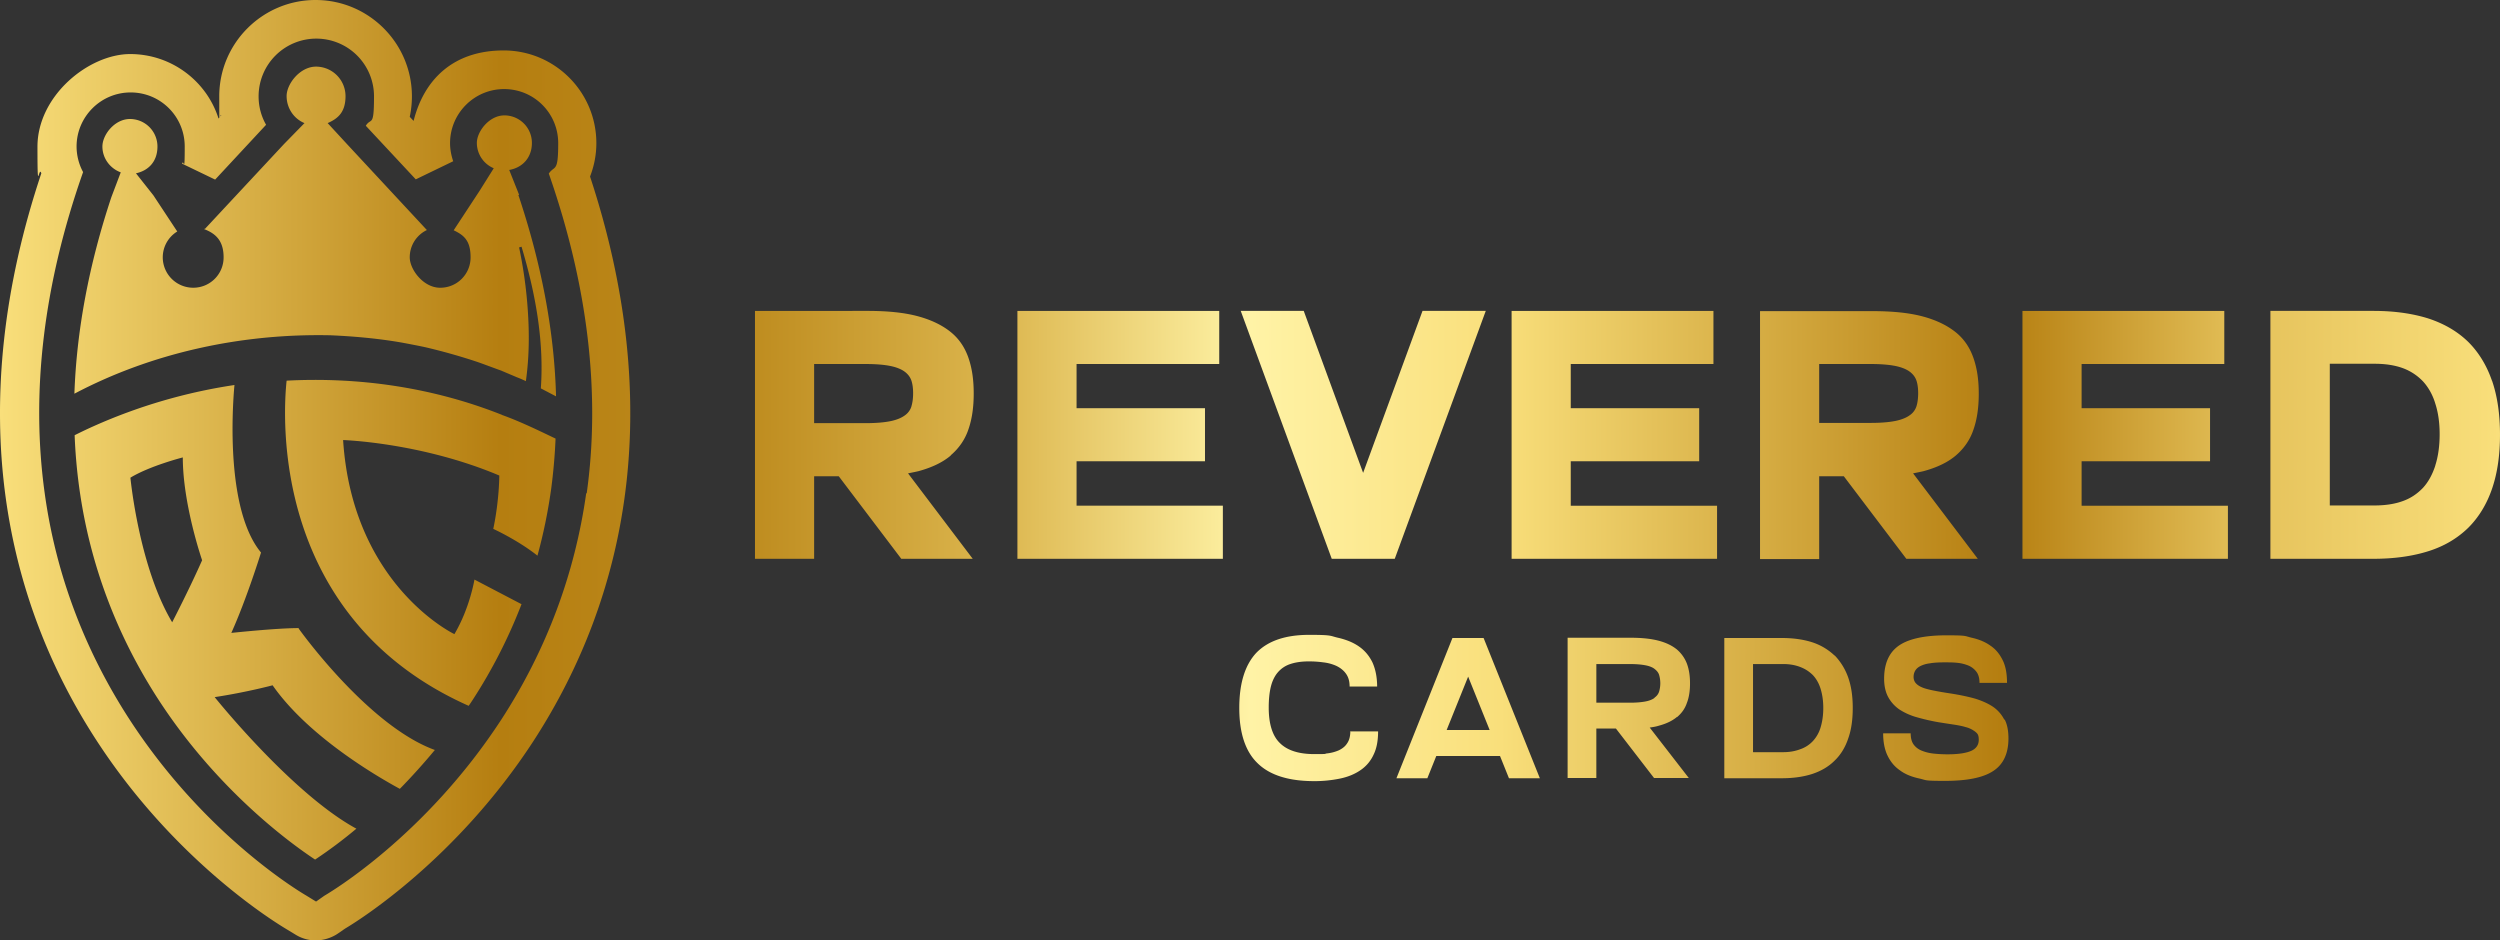 <svg xmlns="http://www.w3.org/2000/svg" width="319" height="120" fill="none"><rect width="100%" height="100%" fill="#333333" stroke="none"/><path fill="url(#a)" d="M38.112 80.144c-2.865 0-8.595.616-8.595.616 1.972-4.374 3.79-10.257 3.79-10.257-4.437-5.36-3.697-18.05-3.39-21.376a69.2 69.2 0 0 0-17.928 5.236c-.832.37-1.664.77-2.465 1.17a68 68 0 0 0 .586 6.685c1.324 9.64 4.713 18.696 10.042 26.95 7.517 11.612 16.882 18.419 20.055 20.514a59 59 0 0 0 5.268-3.943c-8.225-4.466-18.083-16.786-18.083-16.786 4.066-.616 7.393-1.51 7.393-1.51 4.467 6.407 13 11.458 16.235 13.214a82 82 0 0 0 4.467-4.959c-8.564-3.11-17.375-15.493-17.375-15.493zm-16.142-.74c-4.251-7.114-5.33-18.45-5.33-18.45 2.465-1.508 6.685-2.586 6.685-2.586 0 6.006 2.465 13.12 2.465 13.12-1.633 3.697-3.82 7.916-3.82 7.916m42.08-26.457c2.311.831 4.59 1.94 6.84 3.018a72 72 0 0 1-.555 6.376c-.4 2.895-.986 5.76-1.756 8.562-2.526-2.002-5.637-3.418-5.637-3.418.77-3.635.77-6.807.77-6.807-9.981-4.22-19.931-4.528-19.931-4.528 1.2 18.573 14.201 24.764 14.201 24.764 1.971-3.327 2.557-6.961 2.557-6.961l6.007 3.141a66 66 0 0 1-6.223 12.198c-.185.277-.339.523-.523.77C34.63 78.85 36.079 53.224 36.572 48.572c9.334-.492 18.76.894 27.51 4.375zm2.096-28.06c2.957 8.84 4.59 17.433 4.805 25.688l-1.94-1.017c.43-6.098-.71-12.227-2.465-18.08l-.308.093a58 58 0 0 1 1.201 9.764c.093 2.433 0 4.897-.338 7.3a13 13 0 0 0-1.14-.493l-2.033-.863c-.709-.246-2.403-.893-3.143-1.14a77 77 0 0 0-6.438-1.817c-.678-.154-2.588-.523-3.296-.646-2.865-.493-5.977-.77-8.872-.894-11.275-.246-22.704 2.187-32.685 7.454.277-8.039 1.848-16.447 4.713-25.072l1.201-3.172c-1.355-.493-2.341-1.787-2.341-3.296 0-1.51 1.571-3.511 3.512-3.511a3.51 3.51 0 0 1 3.512 3.511c0 1.94-1.17 3.08-2.742 3.419l2.218 2.803 3.05 4.62a3.87 3.87 0 0 0-1.849 3.296 3.885 3.885 0 0 0 3.882 3.88 3.865 3.865 0 0 0 3.882-3.88c0-2.156-1.048-3.05-2.496-3.604v-.062l.093.062 10.104-10.842 2.619-2.68c-1.356-.554-2.28-1.91-2.28-3.45s1.694-3.757 3.758-3.757a3.773 3.773 0 0 1 3.759 3.758c0 2.063-.955 2.864-2.28 3.45l2.526 2.74L54.47 29.354a3.85 3.85 0 0 0-2.187 3.48c0 1.54 1.725 3.882 3.881 3.882a3.865 3.865 0 0 0 3.882-3.881c0-2.156-.863-2.834-2.156-3.45l3.296-5.02 1.817-2.896a3.51 3.51 0 0 1-2.156-3.234c0-1.448 1.571-3.511 3.512-3.511a3.51 3.51 0 0 1 3.512 3.511c0 1.94-1.263 3.173-2.896 3.45l1.263 3.172zm9.149-2.372c.524-1.355.8-2.772.8-4.25 0-6.53-5.298-11.828-11.829-11.828-6.53 0-10.196 3.82-11.49 8.994l-.493-.523c.185-.863.277-1.725.277-2.618C52.56 5.513 47.046 0 40.27 0S27.977 5.513 27.977 12.29s.093 1.663.247 2.464l-.34.37c-1.509-4.775-6.006-8.225-11.274-8.225S4.78 12.197 4.78 18.727s.154 2.28.493 3.388C.437 36.591-1.073 50.545.745 63.635 2.285 74.66 6.167 85.04 12.328 94.497c10.135 15.585 23.043 23.347 24.213 24.055l1.17.709A4.93 4.93 0 0 0 40.3 120c.894 0 2.003-.308 2.835-.893l.893-.616c1.88-1.109 14.263-8.902 24.06-23.963 6.13-9.456 10.042-19.836 11.582-30.863 1.818-12.967.34-26.796-4.374-41.119zm-.493 40.411c-1.448 10.318-5.083 20.02-10.813 28.86-9.765 15-22.088 22.208-22.611 22.516l-1.048.739-1.201-.739c-.524-.308-12.846-7.485-22.612-22.516-5.73-8.84-9.395-18.542-10.813-28.86-1.786-12.844-.154-26.612 4.899-40.965a6.94 6.94 0 0 1-.832-3.265c0-3.788 3.08-6.9 6.9-6.9s6.9 3.08 6.9 6.9-.122 1.478-.338 2.187l4.22 2.033 6.5-6.992a7.27 7.27 0 0 1-.955-3.634 7.36 7.36 0 0 1 7.363-7.362 7.36 7.36 0 0 1 7.363 7.362c0 4.065-.37 2.648-1.048 3.757l6.377 6.838 4.775-2.31c-.247-.74-.4-1.51-.4-2.31 0-3.789 3.08-6.9 6.9-6.9s6.9 3.08 6.9 6.9-.43 2.772-1.2 3.88c4.99 14.292 6.622 28.03 4.836 40.812zm46.517-4.836c1.047-.893 1.817-2.002 2.249-3.295.462-1.325.677-2.834.677-4.59s-.215-3.234-.677-4.558c-.462-1.325-1.202-2.433-2.28-3.296-1.078-.862-2.464-1.54-4.19-2.002-1.725-.462-3.85-.677-6.407-.677H96.335v31.632h7.548V60.77h3.142l7.979 10.534h9.118L115.866 60.4c.462-.092.924-.184 1.325-.277 1.694-.462 3.08-1.109 4.128-2.002zm-5.022-6.221a2.2 2.2 0 0 1-.893 1.17c-.431.308-1.047.554-1.817.708-.771.154-1.818.247-3.112.247h-6.592v-7.546h6.592c1.294 0 2.341.092 3.112.246s1.386.4 1.817.709.739.708.893 1.17.216 1.016.216 1.602c0 .585-.062 1.17-.216 1.663zm21.072 12.659h18.668v6.776h-26.216V39.672h25.754v6.776h-18.206v5.636h16.388v6.776h-16.388v5.667m52.216-24.857-11.614 31.633h-8.041l-11.613-31.632h8.04l7.578 20.667 7.578-20.667h8.072m10.843 24.857h18.669v6.776h-26.216V39.672h25.754v6.776h-18.207v5.636h16.389v6.776h-16.389v5.667m31.7-3.758h3.142l7.978 10.534h9.119L244.111 60.4c.462-.092.924-.184 1.325-.277 1.694-.462 3.08-1.109 4.128-2.002 1.047-.893 1.817-2.002 2.248-3.296.463-1.324.678-2.833.678-4.589 0-1.755-.215-3.234-.678-4.558-.462-1.325-1.201-2.434-2.279-3.296s-2.465-1.54-4.19-2.002-3.851-.678-6.407-.678H224.58v31.633h7.548V60.77m0-14.322h6.592c1.294 0 2.341.092 3.111.246.771.154 1.387.4 1.818.709s.739.708.893 1.17.216 1.016.216 1.602c0 .585-.062 1.17-.216 1.663a2.2 2.2 0 0 1-.893 1.17c-.431.308-1.047.555-1.818.709-.77.154-1.817.246-3.111.246h-6.592v-7.546zm33.485 18.08h18.669v6.776h-26.216V39.672h25.754v6.776h-18.207v5.636h16.389v6.776h-16.389v5.667m52.37-15.924c-.677-1.972-1.694-3.635-3.019-4.96-1.355-1.324-3.019-2.31-5.052-2.987-2.033-.647-4.374-.985-7.054-.985h-13.154v31.632h13.154c2.68 0 5.021-.339 7.054-.986s3.697-1.663 5.052-2.987c1.325-1.325 2.342-2.988 3.019-4.96.678-1.97 1.017-4.28 1.017-6.899s-.339-4.928-1.017-6.9zm-7.239 10.81c-.37 1.14-.893 2.095-1.571 2.834-.709.74-1.54 1.325-2.588 1.695-1.016.37-2.218.554-3.573.554h-5.73v-18.08h5.73c1.355 0 2.557.185 3.573.554a6.76 6.76 0 0 1 2.588 1.694c.678.74 1.232 1.694 1.571 2.834.37 1.14.555 2.433.555 3.912 0 1.478-.185 2.833-.555 3.973zM172.333 93.327h3.512c0 1.202-.185 2.187-.585 2.988a4.77 4.77 0 0 1-1.633 1.94c-.708.493-1.571.863-2.588 1.079a16 16 0 0 1-3.357.338c-3.266 0-5.669-.77-7.209-2.279-1.571-1.509-2.341-3.88-2.341-7.053s.739-5.513 2.187-7.054c1.479-1.509 3.697-2.279 6.716-2.279s2.618.123 3.696.37c1.079.246 1.972.616 2.711 1.14.74.523 1.294 1.2 1.695 2.032.369.832.585 1.848.585 3.05h-3.512c0-.678-.154-1.202-.462-1.633s-.709-.74-1.201-.986a5.5 5.5 0 0 0-1.695-.462 13 13 0 0 0-1.879-.123c-.924 0-1.694.123-2.341.34a3.54 3.54 0 0 0-1.571 1.046c-.401.462-.709 1.078-.894 1.817q-.276 1.11-.277 2.68c0 2.064.462 3.604 1.417 4.528.955.955 2.434 1.417 4.405 1.417s1.109-.031 1.664-.093a5.2 5.2 0 0 0 1.479-.4c.431-.216.801-.493 1.047-.893.277-.4.401-.924.401-1.571zm13-11.92-7.147 17.896h3.944l1.139-2.834h8.133l1.14 2.834h3.943l-7.178-17.895h-3.974m4.714 11.736h-5.453l2.742-6.807 2.742 6.807zm23.936-1.633c.585-.493 1.016-1.078 1.263-1.817.277-.708.4-1.54.4-2.495s-.123-1.786-.4-2.526a4.5 4.5 0 0 0-1.294-1.817c-.616-.493-1.386-.862-2.341-1.109q-1.433-.37-3.512-.37h-8.071v17.896h3.666v-6.314h2.495l4.867 6.314h4.436l-4.99-6.437c.431-.062.832-.124 1.201-.247.924-.246 1.695-.616 2.28-1.109zm-2.865-2.464c-.277.216-.678.37-1.171.462s-1.14.154-1.879.154h-4.374v-4.928h4.374c.77 0 1.386.062 1.879.154.493.093.894.246 1.171.462s.493.462.585.77a3.77 3.77 0 0 1 0 2.125 1.45 1.45 0 0 1-.585.77zm22.981-5.39a7.5 7.5 0 0 0-2.834-1.694c-1.14-.37-2.434-.554-3.912-.554h-7.332v17.895h7.332c1.478 0 2.772-.185 3.912-.555 1.109-.37 2.064-.924 2.834-1.694.77-.739 1.356-1.694 1.725-2.802.401-1.11.586-2.403.586-3.912 0-1.51-.185-2.772-.586-3.912a7.8 7.8 0 0 0-1.725-2.803zm-1.787 9.148a4.4 4.4 0 0 1-.985 1.755 3.94 3.94 0 0 1-1.633 1.048c-.647.246-1.356.37-2.187.37h-3.82V84.732h3.82c.831 0 1.54.123 2.187.37.647.246 1.17.585 1.633 1.047.431.462.77 1.047.985 1.755.216.709.339 1.51.339 2.434s-.123 1.755-.339 2.464m23.474-1.016c.339.646.493 1.478.493 2.433 0 1.91-.647 3.326-1.94 4.158-1.294.862-3.358 1.263-6.162 1.263s-2.31-.093-3.296-.308c-.986-.216-1.817-.555-2.464-1.048-.678-.462-1.202-1.108-1.571-1.878-.37-.77-.555-1.725-.555-2.834h3.512c0 .585.123 1.078.37 1.417.246.339.585.616 1.047.8s.955.309 1.509.37c.586.062 1.171.093 1.787.093 1.356 0 2.341-.154 2.988-.432.647-.277.986-.77.986-1.416 0-.647-.154-.801-.462-1.048a3.3 3.3 0 0 0-1.232-.585c-.493-.154-1.048-.246-1.664-.339-.616-.092-1.201-.184-1.786-.277a27 27 0 0 1-2.804-.647 8 8 0 0 1-2.187-.985 4.6 4.6 0 0 1-1.417-1.571c-.339-.616-.524-1.417-.524-2.341 0-1.971.647-3.388 1.91-4.25s3.296-1.294 6.038-1.294 2.28.092 3.235.308c.955.215 1.756.554 2.433 1.047.678.462 1.171 1.109 1.541 1.879s.523 1.725.523 2.833h-3.511q0-.877-.37-1.386a2.5 2.5 0 0 0-.986-.8 5 5 0 0 0-1.448-.37c-.554-.062-1.14-.061-1.725-.061s-1.294.03-1.787.123a3.7 3.7 0 0 0-1.201.338c-.308.154-.524.34-.678.586a1.6 1.6 0 0 0-.215.8c0 .309.092.586.277.801q.277.323.832.555c.369.154.862.277 1.478.4s1.325.247 2.157.37c1.17.185 2.187.4 3.08.647.894.277 1.664.616 2.311 1.047a4.44 4.44 0 0 1 1.448 1.663z"></path><defs><linearGradient id="a" x1=".036" x2="319" y1="59.969" y2="59.969" gradientUnits="userSpaceOnUse"><stop stop-color="#F9DF7B"></stop><stop offset=".2" stop-color="#B57E10"></stop><stop offset=".3" stop-color="#BE8C1F"></stop><stop offset=".4" stop-color="#DCB64E"></stop><stop offset=".5" stop-color="#FFF3A6"></stop><stop offset=".6" stop-color="#F9DF7B"></stop><stop offset=".8" stop-color="#B57E10"></stop><stop offset=".9" stop-color="#E5C25B"></stop><stop offset="1" stop-color="#F9DF7B"></stop></linearGradient></defs></svg>